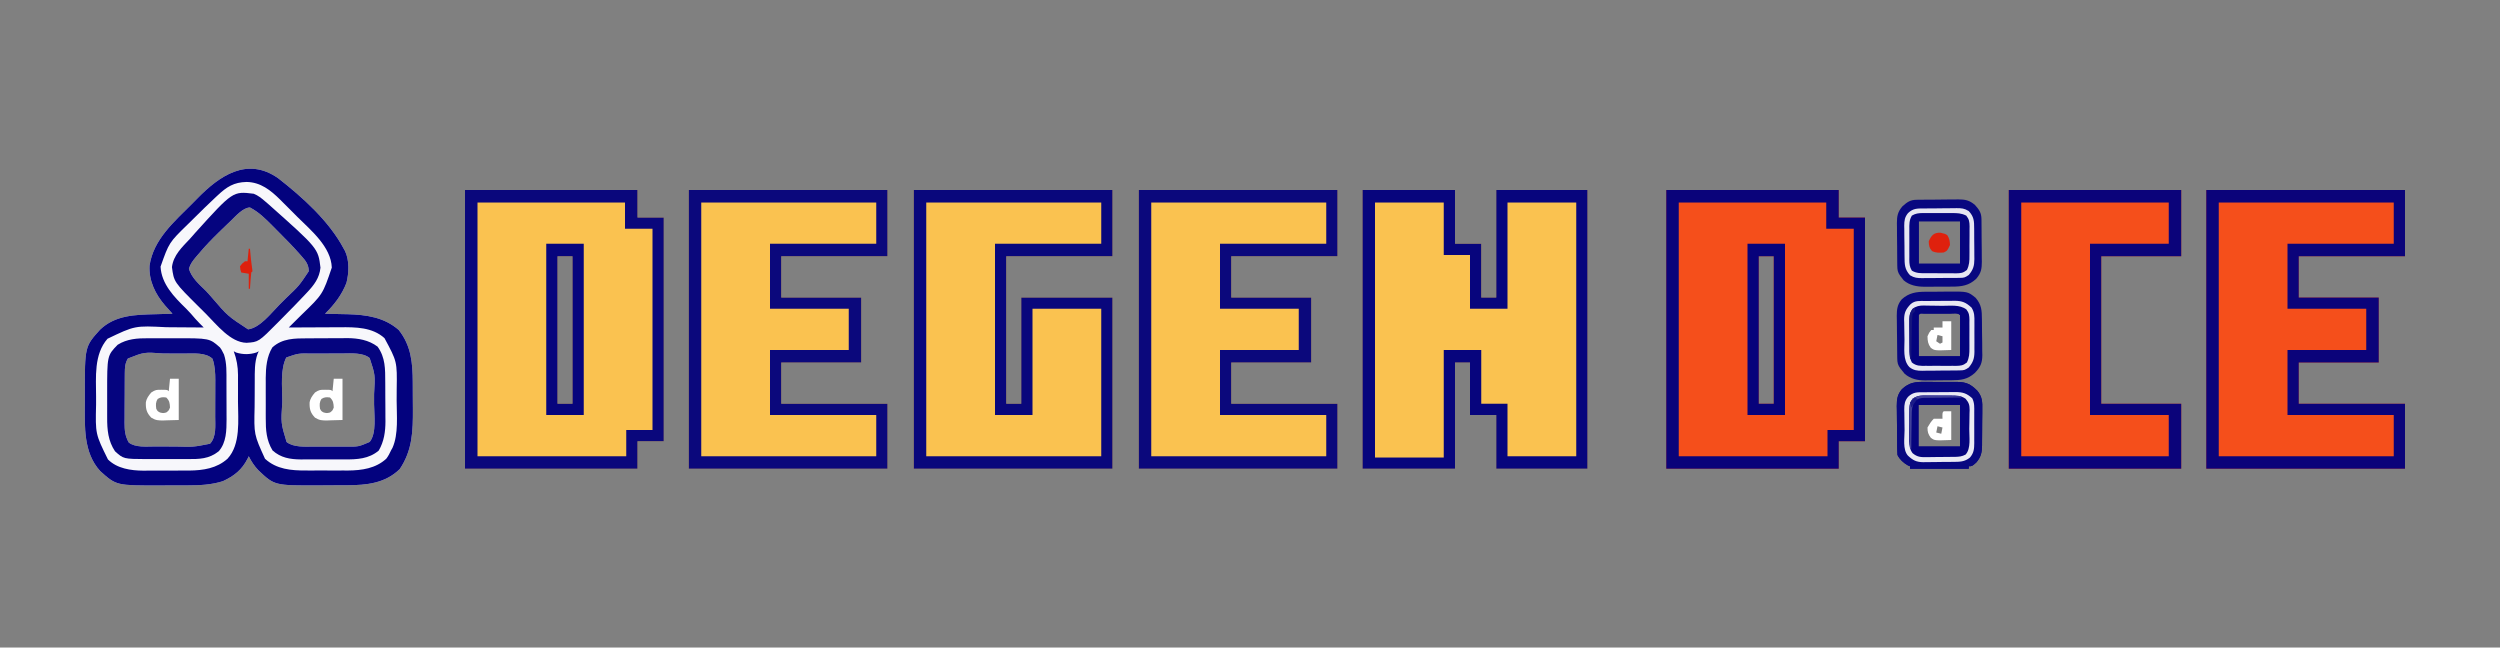 <?xml version="1.0" encoding="UTF-8"?>
<svg version="1.1" xmlns="http://www.w3.org/2000/svg" width="2000" height="518">
<rect width="100%" height="100%" fill="#808080" stroke="none"/>
<path d="M0 0 C24.42 0 48.84 0 74 0 C74 14.19 74 28.38 74 43 C80.93 43 87.86 43 95 43 C95 57.19 95 71.38 95 86 C98.96 86 102.92 86 107 86 C107 57.62 107 29.24 107 0 C131.09 0 155.18 0 180 0 C180 73.59 180 147.18 180 223 C155.91 223 131.82 223 107 223 C107 208.81 107 194.62 107 180 C100.07 180 93.14 180 86 180 C86 166.14 86 152.28 86 138 C82.04 138 78.08 138 74 138 C74 166.05 74 194.1 74 223 C49.58 223 25.16 223 0 223 C0 149.41 0 75.82 0 0 Z " fill="#FAC250" transform="translate(1090,152)"/>
<path d="M0 0 C45.54 0 91.08 0 138 0 C138 7.26 138 14.52 138 22 C144.93 22 151.86 22 159 22 C159 81.07 159 140.14 159 201 C152.07 201 145.14 201 138 201 C138 208.26 138 215.52 138 223 C92.46 223 46.92 223 0 223 C0 149.41 0 75.82 0 0 Z M74 53 C74 91.94 74 130.88 74 171 C77.96 171 81.92 171 86 171 C86 132.06 86 93.12 86 53 C82.04 53 78.08 53 74 53 Z " fill="#F54F1B" transform="translate(1333,152)"/>
<path d="M0 0 C45.54 0 91.08 0 138 0 C138 7.26 138 14.52 138 22 C144.93 22 151.86 22 159 22 C159 81.07 159 140.14 159 201 C152.07 201 145.14 201 138 201 C138 208.26 138 215.52 138 223 C92.46 223 46.92 223 0 223 C0 149.41 0 75.82 0 0 Z M74 53 C74 91.94 74 130.88 74 171 C77.96 171 81.92 171 86 171 C86 132.06 86 93.12 86 53 C82.04 53 78.08 53 74 53 Z " fill="#FAC250" transform="translate(372,152)"/>
<path d="M0 0 C19.492 15.179 40.872 34.412 52.5 56.438 C52.84 57.045 53.181 57.652 53.531 58.277 C57.097 65.821 56.678 75.805 54.656 83.754 C50.957 93.338 44.824 101.33 37.5 108.438 C38.335 108.452 39.171 108.467 40.032 108.482 C43.204 108.544 46.376 108.618 49.548 108.7 C51.567 108.749 53.586 108.784 55.605 108.818 C70.548 109.223 84.943 111.263 96.5 121.438 C106.437 133.95 107.642 147.875 107.703 163.285 C107.709 164.415 107.715 165.544 107.72 166.708 C107.73 169.092 107.736 171.477 107.74 173.861 C107.75 177.464 107.781 181.067 107.812 184.67 C107.894 202.318 107.453 217.621 97.312 232.688 C85.61 244.13 70.835 245.582 55.277 245.641 C53.511 245.649 53.511 245.649 51.709 245.658 C49.22 245.667 46.731 245.674 44.242 245.678 C40.475 245.687 36.707 245.718 32.939 245.75 C-2.884 245.909 -2.884 245.909 -15.875 233.562 C-19.11 230.118 -21.391 226.655 -23.5 222.438 C-23.768 223.006 -24.036 223.574 -24.312 224.16 C-28.941 233.28 -35.018 238.109 -44.203 242.395 C-53.348 245.287 -62.686 245.746 -72.211 245.738 C-73.967 245.745 -73.967 245.745 -75.758 245.751 C-78.217 245.757 -80.676 245.758 -83.135 245.753 C-86.858 245.75 -90.581 245.774 -94.305 245.799 C-129.387 245.893 -129.387 245.893 -142.25 234.375 C-155.9 219.563 -154.682 198.535 -154.63 179.77 C-154.625 177.44 -154.63 175.111 -154.637 172.781 C-154.657 134.684 -154.657 134.684 -142.461 121.18 C-130.271 109.506 -114.303 109.2 -98.25 108.812 C-96.908 108.774 -95.565 108.735 -94.223 108.695 C-90.982 108.602 -87.741 108.516 -84.5 108.438 C-85.04 107.837 -85.58 107.237 -86.136 106.618 C-86.849 105.821 -87.562 105.024 -88.297 104.203 C-89.002 103.417 -89.706 102.631 -90.433 101.821 C-98.149 92.924 -103.501 82.102 -102.875 70.027 C-99.813 48.879 -82.967 34.696 -68.608 20.25 C-67.285 18.916 -65.967 17.577 -64.653 16.234 C-46.71 -2.109 -24.722 -17.298 0 0 Z M-37.75 34 C-38.4 34.617 -39.049 35.234 -39.719 35.87 C-41.655 37.716 -43.58 39.574 -45.5 41.438 C-46.043 41.964 -46.587 42.491 -47.146 43.034 C-52.869 48.608 -58.392 54.293 -63.5 60.438 C-64.154 61.19 -64.807 61.943 -65.48 62.719 C-68.124 65.885 -70.213 68.453 -71.375 72.438 C-69.324 79.47 -63.379 84.733 -58.23 89.711 C-56.491 91.447 -54.904 93.253 -53.312 95.125 C-40.366 110.234 -40.366 110.234 -24 120.938 C-14.265 119.547 -5.426 107.705 1.351 100.903 C3.121 99.129 4.903 97.37 6.688 95.611 C16.836 85.955 16.836 85.955 24.5 74.438 C24.479 69.199 22.162 66.185 18.793 62.438 C18.306 61.881 17.82 61.324 17.319 60.75 C11.958 54.688 6.305 48.906 0.574 43.196 C-1.205 41.42 -2.971 39.63 -4.736 37.84 C-10.28 32.266 -15.463 27.114 -22.5 23.438 C-27.982 23.438 -34.111 30.494 -37.75 34 Z M-120.21 144.265 C-122.436 148.013 -122.629 151.43 -122.661 155.738 C-122.671 156.796 -122.68 157.854 -122.69 158.944 C-122.694 160.083 -122.699 161.221 -122.703 162.395 C-122.709 163.571 -122.715 164.747 -122.72 165.959 C-122.73 168.448 -122.736 170.937 -122.74 173.426 C-122.75 177.225 -122.781 181.023 -122.812 184.822 C-122.819 187.242 -122.824 189.662 -122.828 192.082 C-122.84 193.215 -122.853 194.347 -122.866 195.514 C-122.848 201.596 -122.515 206.098 -119.5 211.438 C-114.178 215.619 -105.28 214.597 -98.797 214.605 C-97.878 214.609 -96.96 214.612 -96.014 214.616 C-94.077 214.621 -92.141 214.623 -90.205 214.623 C-87.273 214.625 -84.342 214.643 -81.41 214.662 C-67.766 215.048 -67.766 215.048 -54.5 212.438 C-49.251 206.879 -50.34 197.854 -50.332 190.668 C-50.329 189.632 -50.325 188.597 -50.322 187.53 C-50.317 185.344 -50.315 183.158 -50.315 180.971 C-50.313 177.647 -50.294 174.323 -50.275 170.998 C-50.272 168.867 -50.27 166.736 -50.27 164.605 C-50.259 163.128 -50.259 163.128 -50.248 161.622 C-50.267 155.779 -50.504 149.99 -52.5 144.438 C-58.04 139.224 -67.879 140.279 -75.082 140.27 C-75.977 140.266 -76.872 140.263 -77.794 140.259 C-79.677 140.254 -81.56 140.252 -83.444 140.252 C-86.294 140.25 -89.144 140.232 -91.994 140.213 C-107.164 139.09 -107.164 139.09 -120.21 144.265 Z M6.5 143.438 C1.663 153.111 3.297 166.603 3.312 177.188 C3.313 177.89 3.313 178.593 3.313 179.317 C2.208 195.986 2.208 195.986 6.761 211.031 C12.27 215.486 21.782 214.735 28.531 214.703 C29.906 214.706 29.906 214.706 31.309 214.709 C33.231 214.71 35.154 214.707 37.077 214.698 C39.993 214.688 42.908 214.698 45.824 214.711 C47.706 214.71 49.587 214.707 51.469 214.703 C52.326 214.707 53.184 214.711 54.068 214.715 C64.253 214.852 64.253 214.852 73.24 210.988 C78.952 203.959 76.801 189.341 76.761 180.75 C76.75 178.009 76.761 175.27 76.773 172.529 C77.71 157.434 77.71 157.434 73.241 143.874 C67.814 139.397 58.347 140.15 51.652 140.207 C50.756 140.207 49.859 140.208 48.935 140.208 C47.055 140.211 45.175 140.219 43.296 140.232 C40.441 140.25 37.587 140.252 34.732 140.252 C32.893 140.257 31.054 140.263 29.215 140.27 C27.954 140.271 27.954 140.271 26.667 140.273 C16.176 140.075 16.176 140.075 6.5 143.438 Z " fill="#F7F7FB" transform="translate(222.5,142.562)"/>
<path d="M0 0 C52.47 0 104.94 0 159 0 C159 17.49 159 34.98 159 53 C130.95 53 102.9 53 74 53 C74 91.94 74 130.88 74 171 C77.96 171 81.92 171 86 171 C86 142.95 86 114.9 86 86 C110.09 86 134.18 86 159 86 C159 131.21 159 176.42 159 223 C106.53 223 54.06 223 0 223 C0 149.41 0 75.82 0 0 Z " fill="#FAC250" transform="translate(731,152)"/>
<path d="M0 0 C52.47 0 104.94 0 159 0 C159 17.49 159 34.98 159 53 C130.95 53 102.9 53 74 53 C74 63.89 74 74.78 74 86 C95.12 86 116.24 86 138 86 C138 103.16 138 120.32 138 138 C116.88 138 95.76 138 74 138 C74 148.89 74 159.78 74 171 C102.05 171 130.1 171 159 171 C159 188.16 159 205.32 159 223 C106.53 223 54.06 223 0 223 C0 149.41 0 75.82 0 0 Z " fill="#F54F1B" transform="translate(1765,152)"/>
<path d="M0 0 C52.47 0 104.94 0 159 0 C159 17.49 159 34.98 159 53 C130.95 53 102.9 53 74 53 C74 63.89 74 74.78 74 86 C95.12 86 116.24 86 138 86 C138 103.16 138 120.32 138 138 C116.88 138 95.76 138 74 138 C74 148.89 74 159.78 74 171 C102.05 171 130.1 171 159 171 C159 188.16 159 205.32 159 223 C106.53 223 54.06 223 0 223 C0 149.41 0 75.82 0 0 Z " fill="#FAC250" transform="translate(911,152)"/>
<path d="M0 0 C52.47 0 104.94 0 159 0 C159 17.49 159 34.98 159 53 C130.95 53 102.9 53 74 53 C74 63.89 74 74.78 74 86 C95.12 86 116.24 86 138 86 C138 103.16 138 120.32 138 138 C116.88 138 95.76 138 74 138 C74 148.89 74 159.78 74 171 C102.05 171 130.1 171 159 171 C159 188.16 159 205.32 159 223 C106.53 223 54.06 223 0 223 C0 149.41 0 75.82 0 0 Z " fill="#FAC250" transform="translate(551,152)"/>
<path d="M0 0 C45.54 0 91.08 0 138 0 C138 17.49 138 34.98 138 53 C116.88 53 95.76 53 74 53 C74 91.94 74 130.88 74 171 C95.12 171 116.24 171 138 171 C138 188.16 138 205.32 138 223 C92.46 223 46.92 223 0 223 C0 149.41 0 75.82 0 0 Z " fill="#F54F1B" transform="translate(1607,152)"/>
<path d="M0 0 C19.492 15.179 40.872 34.412 52.5 56.438 C52.84 57.045 53.181 57.652 53.531 58.277 C57.097 65.821 56.678 75.805 54.656 83.754 C50.957 93.338 44.824 101.33 37.5 108.438 C38.335 108.452 39.171 108.467 40.032 108.482 C43.204 108.544 46.376 108.618 49.548 108.7 C51.567 108.749 53.586 108.784 55.605 108.818 C70.548 109.223 84.943 111.263 96.5 121.438 C106.437 133.95 107.642 147.875 107.703 163.285 C107.709 164.415 107.715 165.544 107.72 166.708 C107.73 169.092 107.736 171.477 107.74 173.861 C107.75 177.464 107.781 181.067 107.812 184.67 C107.894 202.318 107.453 217.621 97.312 232.688 C85.61 244.13 70.835 245.582 55.277 245.641 C53.511 245.649 53.511 245.649 51.709 245.658 C49.22 245.667 46.731 245.674 44.242 245.678 C40.475 245.687 36.707 245.718 32.939 245.75 C-2.884 245.909 -2.884 245.909 -15.875 233.562 C-19.11 230.118 -21.391 226.655 -23.5 222.438 C-23.768 223.006 -24.036 223.574 -24.312 224.16 C-28.941 233.28 -35.018 238.109 -44.203 242.395 C-53.348 245.287 -62.686 245.746 -72.211 245.738 C-73.967 245.745 -73.967 245.745 -75.758 245.751 C-78.217 245.757 -80.676 245.758 -83.135 245.753 C-86.858 245.75 -90.581 245.774 -94.305 245.799 C-129.387 245.893 -129.387 245.893 -142.25 234.375 C-155.9 219.563 -154.682 198.535 -154.63 179.77 C-154.625 177.44 -154.63 175.111 -154.637 172.781 C-154.657 134.684 -154.657 134.684 -142.461 121.18 C-130.271 109.506 -114.303 109.2 -98.25 108.812 C-96.908 108.774 -95.565 108.735 -94.223 108.695 C-90.982 108.602 -87.741 108.516 -84.5 108.438 C-85.04 107.837 -85.58 107.237 -86.136 106.618 C-86.849 105.821 -87.562 105.024 -88.297 104.203 C-89.002 103.417 -89.706 102.631 -90.433 101.821 C-98.149 92.924 -103.501 82.102 -102.875 70.027 C-99.813 48.879 -82.967 34.696 -68.608 20.25 C-67.285 18.916 -65.967 17.577 -64.653 16.234 C-46.71 -2.109 -24.722 -17.298 0 0 Z M-48.477 13.824 C-49.321 14.611 -49.321 14.611 -50.183 15.414 C-55.933 20.796 -61.571 26.288 -67.15 31.847 C-68.823 33.51 -70.506 35.162 -72.189 36.814 C-87.263 51.494 -87.263 51.494 -94.062 70.75 C-93.307 84.748 -83.129 95.057 -73.668 104.273 C-71.033 106.904 -68.607 109.674 -66.203 112.516 C-64.067 114.926 -61.783 117.168 -59.5 119.438 C-60.145 119.431 -60.791 119.424 -61.456 119.417 C-68.238 119.35 -75.02 119.305 -81.802 119.273 C-84.326 119.258 -86.849 119.237 -89.373 119.211 C-114.584 117.924 -114.584 117.924 -136.5 128.438 C-147.473 141.022 -145.678 159.084 -145.63 174.824 C-145.625 176.936 -145.63 179.048 -145.637 181.16 C-146.193 204.621 -146.193 204.621 -136.145 224.992 C-128.734 232.348 -117.83 233.881 -107.797 233.968 C-106.677 233.956 -105.556 233.945 -104.402 233.934 C-102.608 233.936 -102.608 233.936 -100.778 233.938 C-98.269 233.936 -95.761 233.925 -93.253 233.904 C-89.443 233.875 -85.636 233.883 -81.826 233.896 C-79.372 233.89 -76.919 233.882 -74.465 233.871 C-73.343 233.874 -72.22 233.877 -71.064 233.88 C-59.891 233.749 -49.069 232.127 -40.5 224.438 C-29.811 212.944 -32.033 193.282 -32.109 178.859 C-32.125 175.182 -32.109 171.506 -32.09 167.828 C-32.092 165.464 -32.096 163.099 -32.102 160.734 C-32.095 159.649 -32.089 158.563 -32.083 157.445 C-32.145 150.633 -33.158 144.839 -35.5 138.438 C-34.881 138.768 -34.263 139.097 -33.625 139.438 C-28.25 141.157 -22.75 141.157 -17.375 139.438 C-16.756 139.107 -16.137 138.778 -15.5 138.438 C-15.809 139.118 -16.119 139.799 -16.438 140.5 C-18.955 147.459 -18.674 154.728 -18.703 162.039 C-18.709 163.153 -18.715 164.266 -18.72 165.413 C-18.73 167.765 -18.736 170.117 -18.74 172.468 C-18.75 176.03 -18.781 179.591 -18.812 183.152 C-19.343 204.999 -19.343 204.999 -10.5 224.438 C-1.275 232.9 10.419 233.9 22.402 233.836 C24.201 233.84 24.201 233.84 26.036 233.845 C28.556 233.847 31.076 233.841 33.596 233.829 C37.423 233.813 41.249 233.828 45.076 233.848 C47.539 233.846 50.002 233.842 52.465 233.836 C53.593 233.842 54.722 233.848 55.885 233.854 C67.007 233.757 78.005 232.193 86.5 224.438 C88.239 222.149 89.276 220.081 90.5 217.438 C90.839 216.837 91.179 216.237 91.529 215.619 C96.401 204.679 94.84 189.669 94.816 177.994 C94.813 174.877 94.836 171.76 94.861 168.643 C95.201 146.693 95.201 146.693 85.09 127.953 C75.408 119.175 61.953 119.129 49.613 119.242 C48.43 119.245 47.247 119.248 46.028 119.251 C42.29 119.262 38.551 119.287 34.812 119.312 C32.261 119.323 29.71 119.332 27.158 119.34 C20.939 119.362 14.719 119.395 8.5 119.438 C8.978 118.964 9.457 118.491 9.949 118.004 C12.157 115.818 14.36 113.628 16.562 111.438 C17.691 110.322 17.691 110.322 18.842 109.184 C35.689 92.933 35.689 92.933 42.938 71.5 C42.303 54.854 26.388 41.846 15.437 30.984 C13.061 28.623 10.701 26.247 8.342 23.869 C6.813 22.343 5.284 20.817 3.754 19.293 C3.06 18.593 2.366 17.893 1.651 17.171 C-6.054 9.575 -14.005 3.213 -25.188 3 C-35.466 3.224 -41.115 6.916 -48.477 13.824 Z " fill="#03027E" transform="translate(222.5,142.562)"/>
<path d="M0 0 C24.42 0 48.84 0 74 0 C74 14.19 74 28.38 74 43 C80.93 43 87.86 43 95 43 C95 57.19 95 71.38 95 86 C98.96 86 102.92 86 107 86 C107 57.62 107 29.24 107 0 C131.09 0 155.18 0 180 0 C180 73.59 180 147.18 180 223 C155.91 223 131.82 223 107 223 C107 208.81 107 194.62 107 180 C100.07 180 93.14 180 86 180 C86 166.14 86 152.28 86 138 C82.04 138 78.08 138 74 138 C74 166.05 74 194.1 74 223 C49.58 223 25.16 223 0 223 C0 149.41 0 75.82 0 0 Z M10 10 C10 77.32 10 144.64 10 214 C28.15 214 46.3 214 65 214 C65 185.62 65 157.24 65 128 C74.9 128 84.8 128 95 128 C95 142.19 95 156.38 95 171 C101.93 171 108.86 171 116 171 C116 184.86 116 198.72 116 213 C134.15 213 152.3 213 171 213 C171 146.01 171 79.02 171 10 C152.85 10 134.7 10 116 10 C116 38.05 116 66.1 116 95 C106.1 95 96.2 95 86 95 C86 80.81 86 66.62 86 52 C79.07 52 72.14 52 65 52 C65 38.14 65 24.28 65 10 C46.85 10 28.7 10 10 10 Z " fill="#07057D" transform="translate(1090,152)"/>
<path d="M0 0 C52.47 0 104.94 0 159 0 C159 17.49 159 34.98 159 53 C130.95 53 102.9 53 74 53 C74 91.94 74 130.88 74 171 C77.96 171 81.92 171 86 171 C86 142.95 86 114.9 86 86 C110.09 86 134.18 86 159 86 C159 131.21 159 176.42 159 223 C106.53 223 54.06 223 0 223 C0 149.41 0 75.82 0 0 Z M10 10 C10 76.99 10 143.98 10 213 C56.2 213 102.4 213 150 213 C150 174.06 150 135.12 150 95 C131.85 95 113.7 95 95 95 C95 123.05 95 151.1 95 180 C85.1 180 75.2 180 65 180 C65 134.79 65 89.58 65 43 C93.05 43 121.1 43 150 43 C150 32.11 150 21.22 150 10 C103.8 10 57.6 10 10 10 Z " fill="#09077C" transform="translate(731,152)"/>
<path d="M0 0 C52.47 0 104.94 0 159 0 C159 17.49 159 34.98 159 53 C130.95 53 102.9 53 74 53 C74 63.89 74 74.78 74 86 C95.12 86 116.24 86 138 86 C138 103.16 138 120.32 138 138 C116.88 138 95.76 138 74 138 C74 148.89 74 159.78 74 171 C102.05 171 130.1 171 159 171 C159 188.16 159 205.32 159 223 C106.53 223 54.06 223 0 223 C0 149.41 0 75.82 0 0 Z M10 10 C10 76.99 10 143.98 10 213 C56.2 213 102.4 213 150 213 C150 202.11 150 191.22 150 180 C121.95 180 93.9 180 65 180 C65 162.84 65 145.68 65 128 C85.79 128 106.58 128 128 128 C128 117.11 128 106.22 128 95 C107.21 95 86.42 95 65 95 C65 77.84 65 60.68 65 43 C93.05 43 121.1 43 150 43 C150 32.11 150 21.22 150 10 C103.8 10 57.6 10 10 10 Z " fill="#0B037A" transform="translate(1765,152)"/>
<path d="M0 0 C52.47 0 104.94 0 159 0 C159 17.49 159 34.98 159 53 C130.95 53 102.9 53 74 53 C74 63.89 74 74.78 74 86 C95.12 86 116.24 86 138 86 C138 103.16 138 120.32 138 138 C116.88 138 95.76 138 74 138 C74 148.89 74 159.78 74 171 C102.05 171 130.1 171 159 171 C159 188.16 159 205.32 159 223 C106.53 223 54.06 223 0 223 C0 149.41 0 75.82 0 0 Z M10 10 C10 76.99 10 143.98 10 213 C56.2 213 102.4 213 150 213 C150 202.11 150 191.22 150 180 C121.95 180 93.9 180 65 180 C65 162.84 65 145.68 65 128 C85.79 128 106.58 128 128 128 C128 117.11 128 106.22 128 95 C107.21 95 86.42 95 65 95 C65 77.84 65 60.68 65 43 C93.05 43 121.1 43 150 43 C150 32.11 150 21.22 150 10 C103.8 10 57.6 10 10 10 Z " fill="#0B087C" transform="translate(911,152)"/>
<path d="M0 0 C52.47 0 104.94 0 159 0 C159 17.49 159 34.98 159 53 C130.95 53 102.9 53 74 53 C74 63.89 74 74.78 74 86 C95.12 86 116.24 86 138 86 C138 103.16 138 120.32 138 138 C116.88 138 95.76 138 74 138 C74 148.89 74 159.78 74 171 C102.05 171 130.1 171 159 171 C159 188.16 159 205.32 159 223 C106.53 223 54.06 223 0 223 C0 149.41 0 75.82 0 0 Z M10 10 C10 76.99 10 143.98 10 213 C56.2 213 102.4 213 150 213 C150 202.11 150 191.22 150 180 C121.95 180 93.9 180 65 180 C65 162.84 65 145.68 65 128 C85.79 128 106.58 128 128 128 C128 117.11 128 106.22 128 95 C107.21 95 86.42 95 65 95 C65 77.84 65 60.68 65 43 C93.05 43 121.1 43 150 43 C150 32.11 150 21.22 150 10 C103.8 10 57.6 10 10 10 Z " fill="#0B087C" transform="translate(551,152)"/>
<path d="M0 0 C45.54 0 91.08 0 138 0 C138 17.49 138 34.98 138 53 C116.88 53 95.76 53 74 53 C74 91.94 74 130.88 74 171 C95.12 171 116.24 171 138 171 C138 188.16 138 205.32 138 223 C92.46 223 46.92 223 0 223 C0 149.41 0 75.82 0 0 Z M10 10 C10 76.99 10 143.98 10 213 C48.94 213 87.88 213 128 213 C128 202.11 128 191.22 128 180 C107.21 180 86.42 180 65 180 C65 134.79 65 89.58 65 43 C85.79 43 106.58 43 128 43 C128 32.11 128 21.22 128 10 C89.06 10 50.12 10 10 10 Z " fill="#0B037A" transform="translate(1607,152)"/>
<path d="M0 0 C45.54 0 91.08 0 138 0 C138 7.26 138 14.52 138 22 C144.93 22 151.86 22 159 22 C159 81.07 159 140.14 159 201 C152.07 201 145.14 201 138 201 C138 208.26 138 215.52 138 223 C92.46 223 46.92 223 0 223 C0 149.41 0 75.82 0 0 Z M10 10 C10 76.99 10 143.98 10 213 C49.27 213 88.54 213 129 213 C129 206.07 129 199.14 129 192 C135.93 192 142.86 192 150 192 C150 138.87 150 85.74 150 31 C142.74 31 135.48 31 128 31 C128 24.07 128 17.14 128 10 C89.06 10 50.12 10 10 10 Z " fill="#0A037A" transform="translate(1333,152)"/>
<path d="M0 0 C45.54 0 91.08 0 138 0 C138 7.26 138 14.52 138 22 C144.93 22 151.86 22 159 22 C159 81.07 159 140.14 159 201 C152.07 201 145.14 201 138 201 C138 208.26 138 215.52 138 223 C92.46 223 46.92 223 0 223 C0 149.41 0 75.82 0 0 Z M10 10 C10 76.99 10 143.98 10 213 C49.27 213 88.54 213 129 213 C129 206.07 129 199.14 129 192 C135.93 192 142.86 192 150 192 C150 138.87 150 85.74 150 31 C142.74 31 135.48 31 128 31 C128 24.07 128 17.14 128 10 C89.06 10 50.12 10 10 10 Z " fill="#0A077C" transform="translate(372,152)"/>
<path d="M0 0 C3.529 1.418 6.136 3.524 9 6 C9.843 6.719 10.686 7.439 11.555 8.18 C51.527 43.723 51.527 43.723 53.375 59.125 C52.573 67.413 48.22 73.071 42.621 78.996 C42.097 79.557 41.573 80.118 41.032 80.696 C35.606 86.472 30.075 92.146 24.481 97.76 C22.796 99.454 21.122 101.16 19.447 102.865 C3.848 118.617 3.848 118.617 -5.812 119.25 C-18.661 118.97 -29.706 104.64 -38.223 96.093 C-40.054 94.258 -41.899 92.437 -43.744 90.617 C-63.863 70.612 -63.863 70.612 -65.438 58.688 C-64.308 49.168 -57.3 42.695 -51 36 C-49.623 34.439 -48.248 32.877 -46.875 31.312 C-16.7 -2.069 -16.7 -2.069 0 0 Z M-18.25 21.562 C-18.9 22.179 -19.549 22.796 -20.219 23.432 C-22.155 25.279 -24.08 27.136 -26 29 C-26.543 29.527 -27.087 30.053 -27.646 30.596 C-33.369 36.17 -38.892 41.856 -44 48 C-44.654 48.753 -45.307 49.506 -45.98 50.281 C-48.624 53.447 -50.713 56.015 -51.875 60 C-49.824 67.033 -43.879 72.295 -38.73 77.273 C-36.991 79.009 -35.404 80.815 -33.812 82.688 C-20.866 97.796 -20.866 97.796 -4.5 108.5 C5.235 107.109 14.074 95.267 20.851 88.465 C22.621 86.692 24.403 84.933 26.188 83.174 C36.336 73.517 36.336 73.517 44 62 C43.979 56.761 41.662 53.748 38.293 50 C37.806 49.443 37.32 48.886 36.819 48.312 C31.458 42.251 25.805 36.468 20.074 30.758 C18.295 28.982 16.529 27.193 14.764 25.402 C9.22 19.829 4.037 14.676 -3 11 C-8.482 11 -14.611 18.056 -18.25 21.562 Z " fill="#05047F" transform="translate(203,155)"/>
<path d="M0 0 C1.087 -0.003 2.174 -0.006 3.294 -0.009 C5.581 -0.011 7.867 -0.005 10.154 0.007 C13.617 0.023 17.078 0.007 20.541 -0.012 C48.959 -0.043 48.959 -0.043 57.324 7.398 C58.652 9.258 58.652 9.258 59.574 11.148 C59.889 11.762 60.203 12.376 60.527 13.008 C62.838 19.939 62.484 27.511 62.492 34.73 C62.497 36.339 62.497 36.339 62.502 37.98 C62.507 40.24 62.51 42.5 62.51 44.76 C62.512 48.19 62.53 51.619 62.549 55.049 C62.552 57.255 62.554 59.462 62.555 61.668 C62.562 62.68 62.569 63.692 62.576 64.734 C62.548 73.665 62.476 83.392 56.324 90.398 C48.49 96.666 40.8 96.699 31.18 96.664 C30.015 96.666 28.85 96.668 27.649 96.67 C25.191 96.671 22.733 96.668 20.274 96.659 C16.535 96.649 12.796 96.659 9.057 96.672 C6.66 96.671 4.264 96.668 1.867 96.664 C0.76 96.668 -0.348 96.672 -1.489 96.676 C-19.858 96.567 -19.858 96.567 -26.676 90.398 C-32.185 82.19 -32.982 73.183 -32.941 63.574 C-32.944 62.039 -32.944 62.039 -32.947 60.473 C-32.949 58.316 -32.945 56.159 -32.937 54.001 C-32.926 50.738 -32.936 47.476 -32.949 44.213 C-32.971 13.879 -32.971 13.879 -24.551 5.211 C-16.977 0.436 -8.741 -0.052 0 0 Z M-16.386 16.226 C-18.611 19.974 -18.805 23.391 -18.837 27.698 C-18.847 28.757 -18.856 29.815 -18.866 30.905 C-18.87 32.044 -18.875 33.182 -18.879 34.355 C-18.885 35.532 -18.89 36.708 -18.896 37.92 C-18.906 40.409 -18.912 42.898 -18.916 45.387 C-18.926 49.186 -18.957 52.984 -18.988 56.783 C-18.995 59.203 -19 61.623 -19.004 64.043 C-19.016 65.175 -19.029 66.308 -19.041 67.475 C-19.024 73.557 -18.691 78.059 -15.676 83.398 C-10.354 87.58 -1.456 86.558 5.027 86.566 C5.946 86.57 6.864 86.573 7.81 86.576 C9.747 86.582 11.683 86.584 13.62 86.584 C16.551 86.586 19.483 86.604 22.414 86.623 C36.058 87.009 36.058 87.009 49.324 84.398 C54.574 78.84 53.484 69.815 53.492 62.629 C53.496 61.593 53.499 60.558 53.502 59.491 C53.507 57.305 53.51 55.119 53.51 52.932 C53.512 49.608 53.53 46.284 53.549 42.959 C53.552 40.828 53.554 38.697 53.555 36.566 C53.565 35.089 53.565 35.089 53.576 33.583 C53.557 27.74 53.321 21.951 51.324 16.398 C45.785 11.185 35.946 12.24 28.742 12.23 C27.847 12.227 26.953 12.224 26.031 12.22 C24.147 12.215 22.264 12.213 20.381 12.213 C17.53 12.211 14.68 12.193 11.83 12.174 C-3.339 11.051 -3.339 11.051 -16.386 16.226 Z " fill="#05047F" transform="translate(118.676,270.602)"/>
<path d="M0 0 C1.135 -0.007 2.27 -0.013 3.44 -0.02 C5.831 -0.03 8.222 -0.035 10.613 -0.035 C14.241 -0.039 17.867 -0.075 21.494 -0.113 C23.829 -0.119 26.165 -0.123 28.5 -0.125 C29.569 -0.139 30.638 -0.154 31.74 -0.169 C40.422 -0.117 48.948 1.314 56.012 6.648 C62.324 15.404 62.111 24.678 62.152 35.008 C62.158 36.126 62.164 37.244 62.17 38.396 C62.179 40.756 62.186 43.116 62.189 45.477 C62.199 49.06 62.23 52.643 62.262 56.227 C62.268 58.529 62.274 60.831 62.277 63.133 C62.29 64.192 62.302 65.25 62.315 66.341 C62.29 74.7 61.202 82.465 56.949 89.773 C49.068 96.505 39.491 96.935 29.539 96.867 C28.291 96.871 27.043 96.875 25.757 96.879 C22.468 96.882 19.179 96.866 15.89 96.844 C13.886 96.836 11.883 96.844 9.88 96.857 C5.995 96.882 2.111 96.879 -1.773 96.867 C-2.956 96.875 -4.139 96.883 -5.357 96.892 C-13.987 96.795 -21.395 95.603 -27.988 89.711 C-32.949 81.593 -33.501 73.297 -33.449 63.969 C-33.452 62.813 -33.455 61.657 -33.458 60.466 C-33.46 58.034 -33.454 55.602 -33.442 53.169 C-33.426 49.478 -33.442 45.789 -33.461 42.098 C-33.459 39.721 -33.455 37.345 -33.449 34.969 C-33.455 33.881 -33.461 32.793 -33.468 31.672 C-33.392 23.276 -32.642 14.568 -28.176 7.273 C-20.17 -0.026 -10.347 0.021 0 0 Z M-17.051 15.336 C-21.887 25.009 -20.254 38.501 -20.238 49.086 C-20.238 49.789 -20.238 50.492 -20.237 51.216 C-21.343 67.885 -21.343 67.885 -16.79 82.93 C-11.281 87.384 -1.769 86.633 4.98 86.602 C6.355 86.604 6.355 86.604 7.758 86.607 C9.681 86.609 11.603 86.605 13.526 86.597 C16.442 86.586 19.357 86.597 22.273 86.609 C24.155 86.608 26.036 86.605 27.918 86.602 C28.776 86.606 29.633 86.61 30.517 86.614 C40.702 86.751 40.702 86.751 49.689 82.887 C55.401 75.857 53.25 61.24 53.21 52.648 C53.199 49.908 53.21 47.168 53.223 44.428 C54.159 29.332 54.159 29.332 49.69 15.772 C44.264 11.295 34.796 12.048 28.102 12.105 C27.205 12.106 26.308 12.106 25.384 12.107 C23.504 12.11 21.625 12.118 19.745 12.13 C16.89 12.148 14.036 12.151 11.182 12.15 C9.342 12.155 7.503 12.161 5.664 12.168 C4.403 12.17 4.403 12.17 3.116 12.171 C-7.375 11.973 -7.375 11.973 -17.051 15.336 Z " fill="#05047F" transform="translate(246.051,270.664)"/>
<path d="M0 0 C0.933 -0.001 1.865 -0.003 2.826 -0.004 C4.788 -0.003 6.749 0.009 8.711 0.03 C11.709 0.059 14.705 0.05 17.703 0.037 C19.615 0.043 21.526 0.052 23.438 0.062 C24.777 0.058 24.777 0.058 26.143 0.054 C33.288 0.162 36.757 1.981 41.847 7.005 C45.955 11.897 46.061 16.146 45.91 22.348 C45.91 23.365 45.909 24.383 45.909 25.431 C45.901 27.571 45.875 29.711 45.834 31.851 C45.773 35.119 45.772 38.383 45.779 41.652 C45.764 43.738 45.745 45.824 45.723 47.91 C45.721 48.882 45.72 49.854 45.719 50.856 C45.576 56.7 44.91 60.009 41.086 64.496 C37.686 67.496 37.686 67.496 35.086 67.496 C35.086 68.156 35.086 68.816 35.086 69.496 C19.576 69.496 4.066 69.496 -11.914 69.496 C-11.914 68.836 -11.914 68.176 -11.914 67.496 C-12.471 67.269 -13.028 67.042 -13.602 66.809 C-17.114 64.815 -20.095 62.135 -21.914 58.496 C-22.029 57.022 -22.083 55.544 -22.107 54.066 C-22.123 53.147 -22.139 52.229 -22.156 51.283 C-22.2 47.072 -22.241 42.861 -22.264 38.649 C-22.281 36.431 -22.308 34.213 -22.346 31.995 C-22.401 28.793 -22.423 25.593 -22.438 22.391 C-22.46 21.405 -22.483 20.419 -22.506 19.404 C-22.49 13.967 -22.024 10.162 -18.435 5.935 C-12.652 0.463 -7.656 -0.097 0 0 Z M-4.914 18.496 C-4.914 29.386 -4.914 40.276 -4.914 51.496 C5.976 51.496 16.866 51.496 28.086 51.496 C28.086 40.606 28.086 29.716 28.086 18.496 C17.196 18.496 6.306 18.496 -4.914 18.496 Z " fill="#05047E" transform="translate(1539.914,305.504)"/>
<path d="M0 0 C0.9 -0.009 1.799 -0.017 2.726 -0.026 C4.618 -0.037 6.509 -0.039 8.401 -0.03 C11.275 -0.023 14.144 -0.07 17.018 -0.121 C33.564 -0.237 33.564 -0.237 39.826 4.823 C44.634 10.444 44.839 14.902 44.887 22.09 C44.899 23.107 44.911 24.124 44.924 25.172 C44.944 27.321 44.955 29.471 44.958 31.62 C44.973 34.893 45.04 38.163 45.109 41.436 C45.122 43.529 45.131 45.622 45.137 47.715 C45.163 48.686 45.19 49.657 45.218 50.658 C45.153 57.143 43.668 60.413 39.114 65.045 C33.263 70.201 28.15 70.76 20.582 70.805 C19.83 70.81 19.078 70.816 18.303 70.822 C16.712 70.831 15.122 70.838 13.532 70.842 C11.12 70.851 8.709 70.883 6.297 70.914 C4.746 70.921 3.195 70.926 1.645 70.93 C0.933 70.942 0.221 70.954 -0.512 70.967 C-6.606 70.94 -12.2 69.725 -16.93 65.629 C-17.478 64.939 -18.025 64.25 -18.59 63.539 C-19.156 62.847 -19.722 62.155 -20.305 61.441 C-22.425 58.547 -22.788 56.801 -22.845 53.263 C-22.861 52.365 -22.877 51.467 -22.894 50.541 C-22.938 46.421 -22.979 42.302 -23.002 38.182 C-23.019 36.012 -23.046 33.843 -23.084 31.673 C-23.139 28.541 -23.161 25.41 -23.176 22.277 C-23.198 21.314 -23.221 20.35 -23.244 19.357 C-23.228 14.019 -22.75 10.212 -19.241 6.048 C-13.516 0.835 -7.504 -0.016 0 0 Z M-5.652 18.602 C-5.741 21.05 -5.768 23.47 -5.75 25.918 C-5.749 26.566 -5.748 27.213 -5.747 27.881 C-5.742 30.309 -5.728 32.736 -5.715 35.164 C-5.694 40.588 -5.674 46.013 -5.652 51.602 C5.238 51.602 16.128 51.602 27.348 51.602 C27.379 43.465 27.379 43.465 27.41 35.164 C27.419 33.45 27.428 31.737 27.438 29.971 C27.441 28.62 27.443 27.269 27.445 25.918 C27.45 25.211 27.456 24.503 27.461 23.774 C27.461 22.05 27.41 20.325 27.348 18.602 C25.439 16.693 22.033 17.471 19.504 17.469 C18.82 17.468 18.135 17.467 17.43 17.466 C15.981 17.465 14.532 17.467 13.083 17.471 C10.857 17.477 8.632 17.471 6.406 17.465 C5.001 17.466 3.596 17.467 2.191 17.469 C0.904 17.47 -0.383 17.471 -1.709 17.472 C-4.541 17.265 -4.541 17.265 -5.652 18.602 Z " fill="#080780" transform="translate(1540.652,233.398)"/>
<path d="M0 0 C0.881 -0.013 1.763 -0.026 2.671 -0.039 C3.626 -0.046 4.581 -0.054 5.565 -0.061 C6.547 -0.069 7.529 -0.077 8.54 -0.086 C10.622 -0.1 12.703 -0.11 14.785 -0.118 C17.961 -0.135 21.136 -0.179 24.312 -0.223 C26.334 -0.234 28.356 -0.242 30.378 -0.249 C31.325 -0.266 32.272 -0.284 33.248 -0.302 C38.934 -0.283 42.249 0.335 46.737 4.177 C50.156 8.057 51.851 10.387 51.914 15.531 C51.934 16.884 51.934 16.884 51.953 18.263 C51.961 19.24 51.968 20.217 51.976 21.224 C51.984 22.228 51.992 23.232 52 24.266 C52.014 26.395 52.025 28.523 52.032 30.652 C52.05 33.9 52.094 37.148 52.138 40.396 C52.148 42.463 52.156 44.531 52.163 46.599 C52.181 47.568 52.198 48.537 52.216 49.535 C52.198 55.28 51.62 58.64 47.737 63.177 C41.958 68.652 36.073 69.487 28.339 69.478 C27.148 69.484 27.148 69.484 25.933 69.491 C24.261 69.496 22.588 69.497 20.916 69.493 C18.377 69.49 15.839 69.513 13.3 69.538 C11.667 69.541 10.034 69.541 8.401 69.54 C7.652 69.549 6.903 69.559 6.131 69.568 C0.104 69.516 -5.594 68.451 -10.321 64.423 C-10.776 63.826 -11.231 63.229 -11.7 62.615 C-12.173 62.015 -12.646 61.416 -13.134 60.798 C-15.093 57.985 -15.398 56.21 -15.44 52.823 C-15.453 51.921 -15.465 51.02 -15.479 50.091 C-15.486 49.114 -15.493 48.137 -15.501 47.13 C-15.509 46.126 -15.517 45.122 -15.525 44.088 C-15.539 41.959 -15.55 39.831 -15.558 37.702 C-15.575 34.454 -15.619 31.206 -15.663 27.958 C-15.673 25.891 -15.682 23.823 -15.688 21.755 C-15.706 20.786 -15.723 19.817 -15.742 18.819 C-15.723 13.079 -15.156 9.701 -11.263 5.177 C-7.426 1.797 -5.091 0.065 0 0 Z M1.737 17.177 C1.737 28.397 1.737 39.617 1.737 51.177 C12.627 51.177 23.517 51.177 34.737 51.177 C34.737 39.957 34.737 28.737 34.737 17.177 C23.847 17.177 12.957 17.177 1.737 17.177 Z " fill="#080780" transform="translate(1533.263,159.823)"/>
<path d="M0 0 C9.9 0 19.8 0 30 0 C30 45.21 30 90.42 30 137 C20.1 137 10.2 137 0 137 C0 91.79 0 46.58 0 0 Z M9 10 C9 48.94 9 87.88 9 128 C12.96 128 16.92 128 21 128 C21 89.06 21 50.12 21 10 C17.04 10 13.08 10 9 10 Z " fill="#07027B" transform="translate(1398,195)"/>
<path d="M0 0 C9.9 0 19.8 0 30 0 C30 45.21 30 90.42 30 137 C20.1 137 10.2 137 0 137 C0 91.79 0 46.58 0 0 Z M9 10 C9 48.94 9 87.88 9 128 C12.96 128 16.92 128 21 128 C21 89.06 21 50.12 21 10 C17.04 10 13.08 10 9 10 Z " fill="#07057D" transform="translate(437,195)"/>
<path d="M0 0 C0.933 -0.001 1.865 -0.003 2.826 -0.004 C4.788 -0.003 6.749 0.009 8.711 0.03 C11.709 0.059 14.705 0.05 17.703 0.037 C19.615 0.043 21.526 0.052 23.438 0.062 C24.777 0.058 24.777 0.058 26.143 0.054 C33.288 0.162 36.757 1.981 41.847 7.005 C45.955 11.897 46.061 16.146 45.91 22.348 C45.91 23.365 45.909 24.383 45.909 25.431 C45.901 27.571 45.875 29.711 45.834 31.851 C45.773 35.119 45.772 38.383 45.779 41.652 C45.764 43.738 45.745 45.824 45.723 47.91 C45.721 48.882 45.72 49.854 45.719 50.856 C45.576 56.7 44.91 60.009 41.086 64.496 C37.686 67.496 37.686 67.496 35.086 67.496 C35.086 68.156 35.086 68.816 35.086 69.496 C19.576 69.496 4.066 69.496 -11.914 69.496 C-11.914 68.836 -11.914 68.176 -11.914 67.496 C-12.471 67.269 -13.028 67.042 -13.602 66.809 C-17.114 64.815 -20.095 62.135 -21.914 58.496 C-22.029 57.022 -22.083 55.544 -22.107 54.066 C-22.123 53.147 -22.139 52.229 -22.156 51.283 C-22.2 47.072 -22.241 42.861 -22.264 38.649 C-22.281 36.431 -22.308 34.213 -22.346 31.995 C-22.401 28.793 -22.423 25.593 -22.438 22.391 C-22.46 21.405 -22.483 20.419 -22.506 19.404 C-22.49 13.967 -22.024 10.162 -18.435 5.935 C-12.652 0.463 -7.656 -0.097 0 0 Z M-14.914 13.496 C-17.474 18.617 -16.27 26.655 -16.319 32.352 C-16.341 34.231 -16.375 36.11 -16.422 37.988 C-16.489 40.703 -16.516 43.417 -16.535 46.133 C-16.563 46.965 -16.591 47.798 -16.619 48.656 C-16.6 54.278 -15.283 57.125 -11.4 61.196 C-7.842 64.308 -3.841 63.676 0.637 63.699 C1.488 63.705 2.339 63.711 3.215 63.716 C5.018 63.726 6.822 63.732 8.625 63.736 C11.377 63.746 14.129 63.777 16.881 63.809 C18.633 63.815 20.385 63.82 22.137 63.824 C22.958 63.837 23.779 63.849 24.625 63.862 C29.251 63.844 32.402 63.598 36.086 60.496 C39.726 56.162 39.553 51.87 39.555 46.469 C39.562 45.602 39.57 44.736 39.578 43.843 C39.589 42.015 39.591 40.187 39.587 38.359 C39.586 35.571 39.628 32.786 39.672 29.998 C39.677 28.217 39.68 26.437 39.68 24.656 C39.696 23.828 39.712 23 39.729 22.146 C39.68 17.999 39.358 15.295 36.736 11.986 C30.926 6.527 21.665 8.195 14.099 8.146 C12.221 8.129 10.342 8.102 8.464 8.064 C5.748 8.009 3.033 7.987 0.316 7.973 C-0.935 7.939 -0.935 7.939 -2.213 7.904 C-8.167 7.925 -10.777 9.182 -14.914 13.496 Z " fill="#080880" transform="translate(1539.914,305.504)"/>
<path d="M0 0 C0.826 -0.004 1.652 -0.008 2.503 -0.012 C4.247 -0.014 5.991 -0.007 7.735 0.01 C10.398 0.031 13.058 0.01 15.721 -0.016 C17.418 -0.013 19.115 -0.008 20.812 0 C21.605 -0.008 22.398 -0.016 23.215 -0.025 C26.884 0.037 29.146 0.368 32.475 2.031 C35.285 5.548 35.174 8.744 35.102 13.059 C35.104 13.885 35.106 14.71 35.109 15.561 C35.108 17.306 35.095 19.05 35.07 20.794 C35.035 23.457 35.049 26.116 35.068 28.779 C35.061 30.477 35.052 32.174 35.039 33.871 C35.044 34.664 35.049 35.457 35.054 36.274 C34.977 39.927 34.63 42.214 32.986 45.533 C29.316 48.451 26.26 48.234 21.691 48.16 C20.841 48.163 19.99 48.165 19.114 48.167 C17.319 48.166 15.523 48.153 13.728 48.128 C10.982 48.094 8.239 48.108 5.492 48.127 C3.746 48.12 2 48.11 0.254 48.098 C-0.566 48.103 -1.386 48.108 -2.231 48.113 C-5.767 48.04 -7.96 47.866 -11.043 46.045 C-13.244 42.318 -13.101 39.007 -13.059 34.75 C-13.062 33.9 -13.066 33.049 -13.07 32.173 C-13.073 30.377 -13.066 28.582 -13.049 26.787 C-13.027 24.04 -13.049 21.297 -13.074 18.551 C-13.072 16.805 -13.066 15.059 -13.059 13.312 C-13.067 12.493 -13.075 11.673 -13.083 10.828 C-13.025 7.278 -12.869 5.104 -11.027 2.016 C-7.438 -0.116 -4.057 -0.041 0 0 Z M-5.527 6.531 C-5.527 17.751 -5.527 28.971 -5.527 40.531 C5.363 40.531 16.253 40.531 27.473 40.531 C27.473 29.311 27.473 18.091 27.473 6.531 C16.583 6.531 5.693 6.531 -5.527 6.531 Z " fill="#06057F" transform="translate(1540.527,170.469)"/>
<path d="M0 0 C0.78 -0 1.56 -0 2.364 -0 C4.008 0.005 5.652 0.023 7.296 0.052 C9.805 0.094 12.311 0.093 14.82 0.086 C16.422 0.096 18.023 0.109 19.625 0.125 C20.371 0.125 21.117 0.125 21.885 0.126 C26.345 0.226 29.267 0.835 32.812 3.594 C34.402 6.773 34.018 10.214 34.051 13.707 C34.059 14.514 34.067 15.32 34.075 16.151 C34.089 17.86 34.1 19.569 34.108 21.278 C34.125 23.886 34.169 26.492 34.213 29.1 C34.223 30.76 34.232 32.421 34.238 34.082 C34.256 34.859 34.273 35.637 34.291 36.437 C34.277 39.943 33.894 42.43 32.335 45.584 C28.662 48.51 25.609 48.314 21.031 48.258 C20.181 48.263 19.33 48.267 18.454 48.272 C16.659 48.276 14.863 48.267 13.068 48.246 C10.321 48.219 7.579 48.245 4.832 48.277 C3.086 48.274 1.34 48.268 -0.406 48.258 C-1.636 48.273 -1.636 48.273 -2.891 48.288 C-6.774 48.209 -8.603 48.063 -11.701 45.578 C-13.608 41.75 -13.781 38.374 -13.754 34.188 C-13.76 33.385 -13.766 32.583 -13.773 31.756 C-13.78 30.065 -13.777 28.374 -13.764 26.683 C-13.75 24.101 -13.784 21.523 -13.822 18.941 C-13.823 17.294 -13.821 15.647 -13.816 14 C-13.83 13.232 -13.843 12.464 -13.857 11.673 C-13.791 7.881 -13.303 5.764 -11.16 2.605 C-7.403 0.063 -4.386 -0.096 0 0 Z M-6.188 7.594 C-6.276 10.042 -6.303 12.462 -6.285 14.91 C-6.284 15.558 -6.283 16.206 -6.282 16.873 C-6.277 19.301 -6.263 21.728 -6.25 24.156 C-6.229 29.581 -6.209 35.005 -6.188 40.594 C4.702 40.594 15.592 40.594 26.812 40.594 C26.843 32.457 26.843 32.457 26.875 24.156 C26.884 22.443 26.893 20.729 26.903 18.963 C26.906 17.612 26.908 16.261 26.91 14.91 C26.915 14.203 26.92 13.495 26.926 12.766 C26.926 11.042 26.875 9.317 26.812 7.594 C24.904 5.685 21.498 6.463 18.969 6.461 C18.284 6.46 17.6 6.459 16.895 6.458 C15.446 6.457 13.997 6.459 12.547 6.463 C10.322 6.469 8.097 6.463 5.871 6.457 C4.466 6.458 3.061 6.459 1.656 6.461 C0.369 6.462 -0.918 6.463 -2.244 6.464 C-5.076 6.257 -5.076 6.257 -6.188 7.594 Z " fill="#04037E" transform="translate(1541.188,244.406)"/>
<path d="M0 0 C0.895 -0.008 1.791 -0.016 2.713 -0.024 C4.61 -0.038 6.508 -0.049 8.405 -0.057 C11.302 -0.074 14.199 -0.118 17.096 -0.162 C18.939 -0.172 20.782 -0.181 22.625 -0.188 C23.922 -0.214 23.922 -0.214 25.245 -0.241 C29.306 -0.226 31.454 -0.108 34.973 2.077 C39.25 6.611 39.332 10.112 39.348 16.07 C39.354 16.94 39.361 17.809 39.368 18.705 C39.378 20.545 39.383 22.385 39.382 24.225 C39.387 27.03 39.423 29.834 39.461 32.639 C39.467 34.428 39.471 36.218 39.473 38.008 C39.487 38.842 39.501 39.677 39.516 40.537 C39.474 45.908 38.607 48.995 35.012 53.238 C31.988 55.254 31.38 55.492 27.987 55.529 C27.182 55.542 26.378 55.554 25.549 55.567 C24.683 55.57 23.818 55.572 22.926 55.574 C22.032 55.581 21.138 55.588 20.217 55.594 C18.326 55.605 16.434 55.609 14.543 55.609 C11.654 55.613 8.767 55.65 5.879 55.688 C4.04 55.693 2.202 55.697 0.363 55.699 C-0.498 55.714 -1.36 55.728 -2.248 55.743 C-6.253 55.712 -8.45 55.562 -11.948 53.459 C-16.381 48.634 -16.319 44.646 -16.359 38.309 C-16.368 37.441 -16.377 36.573 -16.387 35.678 C-16.401 33.844 -16.41 32.01 -16.414 30.176 C-16.426 27.38 -16.475 24.585 -16.525 21.789 C-16.535 20.004 -16.542 18.219 -16.547 16.434 C-16.566 15.602 -16.586 14.771 -16.606 13.914 C-16.574 9.716 -16.268 7.051 -13.578 3.726 C-9.281 -0.402 -5.706 0.048 0 0 Z M-10.488 5.723 C-12.71 9.448 -12.562 12.754 -12.52 17.02 C-12.523 17.87 -12.527 18.721 -12.531 19.597 C-12.534 21.392 -12.526 23.188 -12.51 24.983 C-12.488 27.729 -12.51 30.473 -12.535 33.219 C-12.533 34.965 -12.527 36.711 -12.52 38.457 C-12.528 39.277 -12.536 40.097 -12.544 40.942 C-12.486 44.481 -12.326 46.666 -10.504 49.752 C-6.779 51.953 -3.464 51.83 0.793 51.805 C1.643 51.811 2.494 51.817 3.37 51.823 C5.166 51.831 6.961 51.827 8.756 51.815 C11.503 51.801 14.246 51.835 16.992 51.873 C18.738 51.874 20.484 51.872 22.23 51.867 C23.05 51.88 23.87 51.894 24.715 51.907 C28.59 51.844 30.424 51.706 33.525 49.24 C35.506 45.24 35.606 41.988 35.578 37.578 C35.584 36.751 35.591 35.924 35.597 35.072 C35.604 33.33 35.601 31.588 35.588 29.845 C35.574 27.18 35.608 24.518 35.646 21.854 C35.647 20.158 35.646 18.462 35.641 16.766 C35.654 15.971 35.667 15.176 35.681 14.357 C35.619 10.692 35.328 8.634 33.014 5.739 C29.009 3.737 25.773 3.662 21.352 3.707 C20.111 3.701 20.111 3.701 18.846 3.695 C17.104 3.693 15.361 3.7 13.619 3.717 C10.954 3.738 8.292 3.717 5.627 3.691 C3.931 3.694 2.235 3.699 0.539 3.707 C-0.653 3.695 -0.653 3.695 -1.87 3.682 C-5.217 3.739 -7.587 4 -10.488 5.723 Z " fill="#E6E6F2" transform="translate(1539.988,166.762)"/>
<path d="M0 0 C0.829 -0.006 1.658 -0.011 2.511 -0.017 C4.267 -0.027 6.023 -0.033 7.78 -0.037 C10.459 -0.047 13.139 -0.078 15.818 -0.109 C17.525 -0.116 19.231 -0.121 20.938 -0.125 C21.737 -0.137 22.536 -0.15 23.359 -0.162 C29.39 -0.138 32.481 1.152 36.947 5.34 C39.321 9.29 39.245 12.484 39.199 17.012 C39.203 17.856 39.207 18.7 39.211 19.57 C39.214 21.351 39.206 23.132 39.189 24.913 C39.168 27.629 39.189 30.341 39.215 33.057 C39.212 34.792 39.207 36.527 39.199 38.262 C39.207 39.068 39.215 39.875 39.224 40.705 C39.137 45.983 38.175 49.026 34.668 53.203 C31.654 55.212 31.04 55.458 27.659 55.51 C26.858 55.526 26.056 55.541 25.231 55.558 C24.368 55.563 23.506 55.569 22.617 55.574 C21.726 55.583 20.834 55.592 19.915 55.602 C18.028 55.616 16.141 55.625 14.254 55.629 C11.376 55.641 8.5 55.69 5.623 55.74 C3.788 55.75 1.952 55.757 0.117 55.762 C-0.739 55.781 -1.596 55.801 -2.478 55.821 C-6.695 55.789 -9.491 55.525 -12.86 52.856 C-18.217 47.107 -16.671 38.159 -16.737 30.699 C-16.759 28.875 -16.793 27.052 -16.84 25.229 C-16.907 22.59 -16.934 19.953 -16.953 17.312 C-16.981 16.505 -17.009 15.697 -17.037 14.865 C-17.017 9.32 -15.634 6.529 -11.818 2.512 C-8.314 -0.574 -4.422 0.023 0 0 Z M-10.311 6.21 C-12.89 10.03 -13.038 13.151 -12.961 17.609 C-12.963 18.412 -12.966 19.214 -12.968 20.041 C-12.967 21.732 -12.954 23.423 -12.929 25.114 C-12.895 27.695 -12.908 30.274 -12.928 32.855 C-12.921 34.503 -12.911 36.15 -12.898 37.797 C-12.906 38.949 -12.906 38.949 -12.913 40.124 C-12.838 43.588 -12.396 46.076 -10.845 49.187 C-7.181 52.126 -4.128 51.924 0.449 51.867 C1.3 51.872 2.15 51.877 3.026 51.882 C4.822 51.885 6.617 51.876 8.413 51.855 C11.159 51.828 13.902 51.855 16.648 51.887 C18.395 51.883 20.141 51.877 21.887 51.867 C22.707 51.877 23.526 51.887 24.371 51.898 C28.254 51.818 30.084 51.67 33.184 49.189 C35.094 45.347 35.243 41.961 35.199 37.762 C35.203 36.957 35.207 36.152 35.211 35.323 C35.214 33.628 35.206 31.933 35.189 30.238 C35.168 27.645 35.189 25.055 35.215 22.463 C35.212 20.812 35.207 19.162 35.199 17.512 C35.207 16.739 35.215 15.966 35.224 15.169 C35.162 11.603 34.979 9.604 32.76 6.746 C27.285 2.707 19.981 3.9 13.411 3.853 C11.713 3.836 10.014 3.809 8.316 3.771 C5.864 3.716 3.414 3.694 0.961 3.68 C-0.172 3.646 -0.172 3.646 -1.328 3.611 C-5.099 3.626 -7.164 4.09 -10.311 6.21 Z " fill="#E8E8F3" transform="translate(1540.332,240.797)"/>
<path d="M0 0 C0.873 -0.006 1.746 -0.011 2.646 -0.017 C4.496 -0.027 6.346 -0.033 8.197 -0.037 C11.021 -0.047 13.845 -0.078 16.67 -0.109 C18.467 -0.116 20.265 -0.121 22.062 -0.125 C22.905 -0.137 23.748 -0.15 24.617 -0.162 C30.429 -0.14 33.636 0.841 38.018 4.83 C39.903 8.52 39.658 12.083 39.629 16.168 C39.632 17.038 39.635 17.909 39.638 18.805 C39.64 20.644 39.634 22.482 39.622 24.32 C39.606 27.127 39.621 29.933 39.641 32.74 C39.639 34.529 39.635 36.317 39.629 38.105 C39.638 39.36 39.638 39.36 39.647 40.641 C39.592 45.287 39.349 48.507 36.23 52.203 C31.943 55.773 27.789 55.685 22.457 55.707 C21.615 55.717 20.773 55.727 19.906 55.737 C18.129 55.752 16.352 55.76 14.575 55.759 C11.87 55.766 9.169 55.82 6.465 55.877 C4.733 55.886 3.001 55.892 1.27 55.895 C0.068 55.927 0.068 55.927 -1.159 55.96 C-6.67 55.893 -9.463 54.473 -13.458 50.687 C-17.775 45.803 -16.08 36.518 -16.12 30.292 C-16.136 28.406 -16.163 26.521 -16.202 24.636 C-16.257 21.913 -16.278 19.192 -16.293 16.469 C-16.316 15.631 -16.338 14.793 -16.362 13.93 C-16.347 9.712 -16.065 7.028 -13.362 3.687 C-9.101 -0.396 -5.65 0.028 0 0 Z M-9.738 5.221 C-12.326 9.02 -12.492 12.127 -12.434 16.574 C-12.438 17.374 -12.443 18.174 -12.448 18.998 C-12.451 20.685 -12.442 22.372 -12.421 24.059 C-12.395 26.63 -12.421 29.197 -12.453 31.768 C-12.45 33.411 -12.443 35.055 -12.434 36.699 C-12.444 37.462 -12.454 38.225 -12.464 39.01 C-12.382 42.79 -11.95 45.55 -9.756 48.691 C-5.964 51.88 -3.072 52.027 1.672 51.895 C2.477 51.893 3.281 51.892 4.11 51.89 C5.806 51.881 7.501 51.858 9.196 51.821 C11.788 51.766 14.378 51.759 16.971 51.76 C18.621 51.745 20.272 51.728 21.922 51.707 C23.081 51.702 23.081 51.702 24.264 51.697 C27.474 51.612 29.846 51.414 32.687 49.859 C37.152 45.068 35.577 35.666 35.635 29.443 C35.657 27.703 35.691 25.963 35.738 24.224 C35.805 21.708 35.832 19.196 35.852 16.68 C35.879 15.906 35.907 15.131 35.936 14.334 C35.92 10.193 35.404 8.409 32.709 5.215 C29.045 2.661 25.301 2.48 20.945 2.539 C20.167 2.534 19.388 2.529 18.586 2.525 C16.948 2.521 15.31 2.53 13.672 2.551 C11.171 2.578 8.674 2.551 6.174 2.52 C4.577 2.523 2.98 2.529 1.383 2.539 C0.64 2.529 -0.103 2.519 -0.868 2.508 C-4.588 2.592 -6.643 3.117 -9.738 5.221 Z " fill="#EAEAF4" transform="translate(1539.77,313.797)"/>
<path d="M0 0 C2.31 0 4.62 0 7 0 C7 10.89 7 21.78 7 33 C3.968 33.083 0.936 33.165 -2.188 33.25 C-3.134 33.286 -4.08 33.323 -5.055 33.36 C-9.22 33.415 -11.424 33.362 -15.031 31.094 C-18.65 27.245 -19.455 24.433 -19.324 19.031 C-18.79 15.684 -17.131 13.557 -15 11 C-11.717 8.812 -10.682 8.751 -6.875 8.812 C-5.986 8.819 -5.096 8.825 -4.18 8.832 C-2 9 -2 9 -1 10 C-0.67 6.7 -0.34 3.4 0 0 Z M-9.812 16.125 C-11.552 18.872 -11.398 20.818 -11 24 C-9.937 25.98 -9.937 25.98 -8 27 C-5.5 27.583 -5.5 27.583 -3 27 C-0.971 25.462 -0.971 25.462 0 23 C-0.22 19.327 -0.37 17.63 -3 15 C-5.81 14.64 -7.382 14.617 -9.812 16.125 Z " fill="#FFFFFF" transform="translate(267,303)"/>
<path d="M0 0 C2.31 0 4.62 0 7 0 C7 10.89 7 21.78 7 33 C3.968 33.083 0.936 33.165 -2.188 33.25 C-3.134 33.286 -4.08 33.323 -5.055 33.36 C-9.22 33.415 -11.424 33.362 -15.031 31.094 C-18.65 27.245 -19.455 24.433 -19.324 19.031 C-18.79 15.684 -17.131 13.557 -15 11 C-11.717 8.812 -10.682 8.751 -6.875 8.812 C-5.986 8.819 -5.096 8.825 -4.18 8.832 C-2 9 -2 9 -1 10 C-0.67 6.7 -0.34 3.4 0 0 Z M-9.812 16.125 C-11.552 18.872 -11.398 20.818 -11 24 C-9.937 25.98 -9.937 25.98 -8 27 C-5.5 27.583 -5.5 27.583 -3 27 C-0.971 25.462 -0.971 25.462 0 23 C-0.22 19.327 -0.37 17.63 -3 15 C-5.81 14.64 -7.382 14.617 -9.812 16.125 Z " fill="#FFFFFF" transform="translate(136,303)"/>
<path d="M0 0 C2.31 0 4.62 0 7 0 C7 7.59 7 15.18 7 23 C-6.343 23.494 -6.343 23.494 -9.395 21.199 C-11.65 18.11 -11.933 15.798 -12 12 C-10.688 9.062 -10.688 9.062 -9 7 C-8.34 7 -7.68 7 -7 7 C-7 6.34 -7 5.68 -7 5 C-4.69 5 -2.38 5 0 5 C0 3.35 0 1.7 0 0 Z M-4 11 C-4.33 12.65 -4.66 14.3 -5 16 C-3.515 16.99 -3.515 16.99 -2 18 C-1.34 17.67 -0.68 17.34 0 17 C0 15.35 0 13.7 0 12 C-1.32 11.67 -2.64 11.34 -4 11 Z " fill="#FFFFFF" transform="translate(1554,257)"/>
<path d="M0 0 C1.98 0 3.96 0 6 0 C6 7.59 6 15.18 6 23 C-7.356 23.495 -7.356 23.495 -10.391 21.164 C-12.513 18.31 -13 16.563 -13 13 C-11.516 10.378 -10.135 8.135 -8 6 C-5.667 5.959 -3.333 5.958 -1 6 C-1.021 5.196 -1.041 4.391 -1.062 3.562 C-1 1 -1 1 0 0 Z M-5 12 C-5.33 13.65 -5.66 15.3 -6 17 C-4.68 17.33 -3.36 17.66 -2 18 C-1.67 16.35 -1.34 14.7 -1 13 C-2.32 12.67 -3.64 12.34 -5 12 Z " fill="#FFFFFF" transform="translate(1555,329)"/>
<path d="M0 0 C3.5 0.812 3.5 0.812 5.375 2 C7.023 4.654 7.375 6.696 7.5 9.812 C5.37 14.378 5.37 14.378 2.5 15.812 C-1.043 16.075 -3.633 16.223 -6.875 14.688 C-9.149 12.063 -9.431 10.264 -9.5 6.812 C-7.37 2.126 -5.408 -0.29 0 0 Z " fill="#DF210D" transform="translate(1552.5,186.188)"/>
<path d="M0 0 C0.33 0 0.66 0 1 0 C1.061 0.713 1.121 1.426 1.184 2.16 C1.748 8.661 1.748 8.661 2.625 15.125 C2.749 16.074 2.873 17.023 3 18 C2.67 18.33 2.34 18.66 2 19 C1.765 21.183 1.586 23.372 1.438 25.562 C1.354 26.76 1.27 27.958 1.184 29.191 C1.123 30.118 1.062 31.045 1 32 C0.67 32 0.34 32 0 32 C0 28.04 0 24.08 0 20 C-1.98 19.67 -3.96 19.34 -6 19 C-6.75 16.75 -6.75 16.75 -7 14 C-5.188 11.688 -5.188 11.688 -3 10 C-2.34 10 -1.68 10 -1 10 C-0.67 6.7 -0.34 3.4 0 0 Z " fill="#DE200D" transform="translate(199,199)"/>
<path d="M0 0 C1.188 0.011 1.188 0.011 2.4 0.021 C4.917 0.049 7.432 0.112 9.949 0.176 C11.661 0.201 13.372 0.224 15.084 0.244 C19.269 0.299 23.453 0.385 27.637 0.488 C27.637 0.818 27.637 1.148 27.637 1.488 C26.597 1.492 25.558 1.496 24.487 1.501 C20.625 1.523 16.764 1.577 12.903 1.641 C11.233 1.664 9.562 1.678 7.892 1.684 C5.488 1.693 3.087 1.734 0.684 1.781 C-0.434 1.775 -0.434 1.775 -1.574 1.769 C-5.151 1.87 -7.041 2.222 -9.828 4.523 C-11.763 8.26 -11.966 11.517 -11.973 15.633 C-11.989 16.403 -12.006 17.172 -12.023 17.965 C-12.071 20.411 -12.093 22.855 -12.113 25.301 C-12.141 26.964 -12.171 28.628 -12.203 30.291 C-12.277 34.357 -12.327 38.422 -12.363 42.488 C-12.693 42.488 -13.023 42.488 -13.363 42.488 C-13.487 37.311 -13.578 32.134 -13.638 26.955 C-13.663 25.194 -13.697 23.434 -13.74 21.674 C-13.801 19.139 -13.83 16.606 -13.852 14.07 C-13.877 13.287 -13.903 12.503 -13.93 11.696 C-13.932 7.7 -13.633 5.892 -11.355 2.482 C-7.527 -0.069 -4.443 -0.151 0 0 Z " fill="#414199" transform="translate(1541.363,316.512)"/>
<path d="M0 0 C0 0.99 0 1.98 0 3 C-0.66 3.66 -1.32 4.32 -2 5 C-2.246 7.72 -2.374 10.346 -2.414 13.07 C-2.433 13.867 -2.453 14.663 -2.473 15.483 C-2.533 18.03 -2.579 20.578 -2.625 23.125 C-2.663 24.85 -2.702 26.576 -2.742 28.301 C-2.838 32.534 -2.922 36.767 -3 41 C-3.33 41 -3.66 41 -4 41 C-4.099 35.804 -4.172 30.608 -4.22 25.412 C-4.24 23.644 -4.267 21.877 -4.302 20.11 C-4.35 17.568 -4.373 15.027 -4.391 12.484 C-4.411 11.696 -4.432 10.907 -4.453 10.094 C-4.455 6.372 -4.34 4.425 -1.976 1.47 C-1.324 0.985 -0.672 0.5 0 0 Z " fill="#15157D" transform="translate(1532,246)"/>
<path d="M0 0 C0.66 0.33 1.32 0.66 2 1 C-0.475 4.465 -0.475 4.465 -3 8 C-3.33 6.68 -3.66 5.36 -4 4 C-2.062 1.75 -2.062 1.75 0 0 Z " fill="#1B1B87" transform="translate(1532,318)"/>
</svg>
